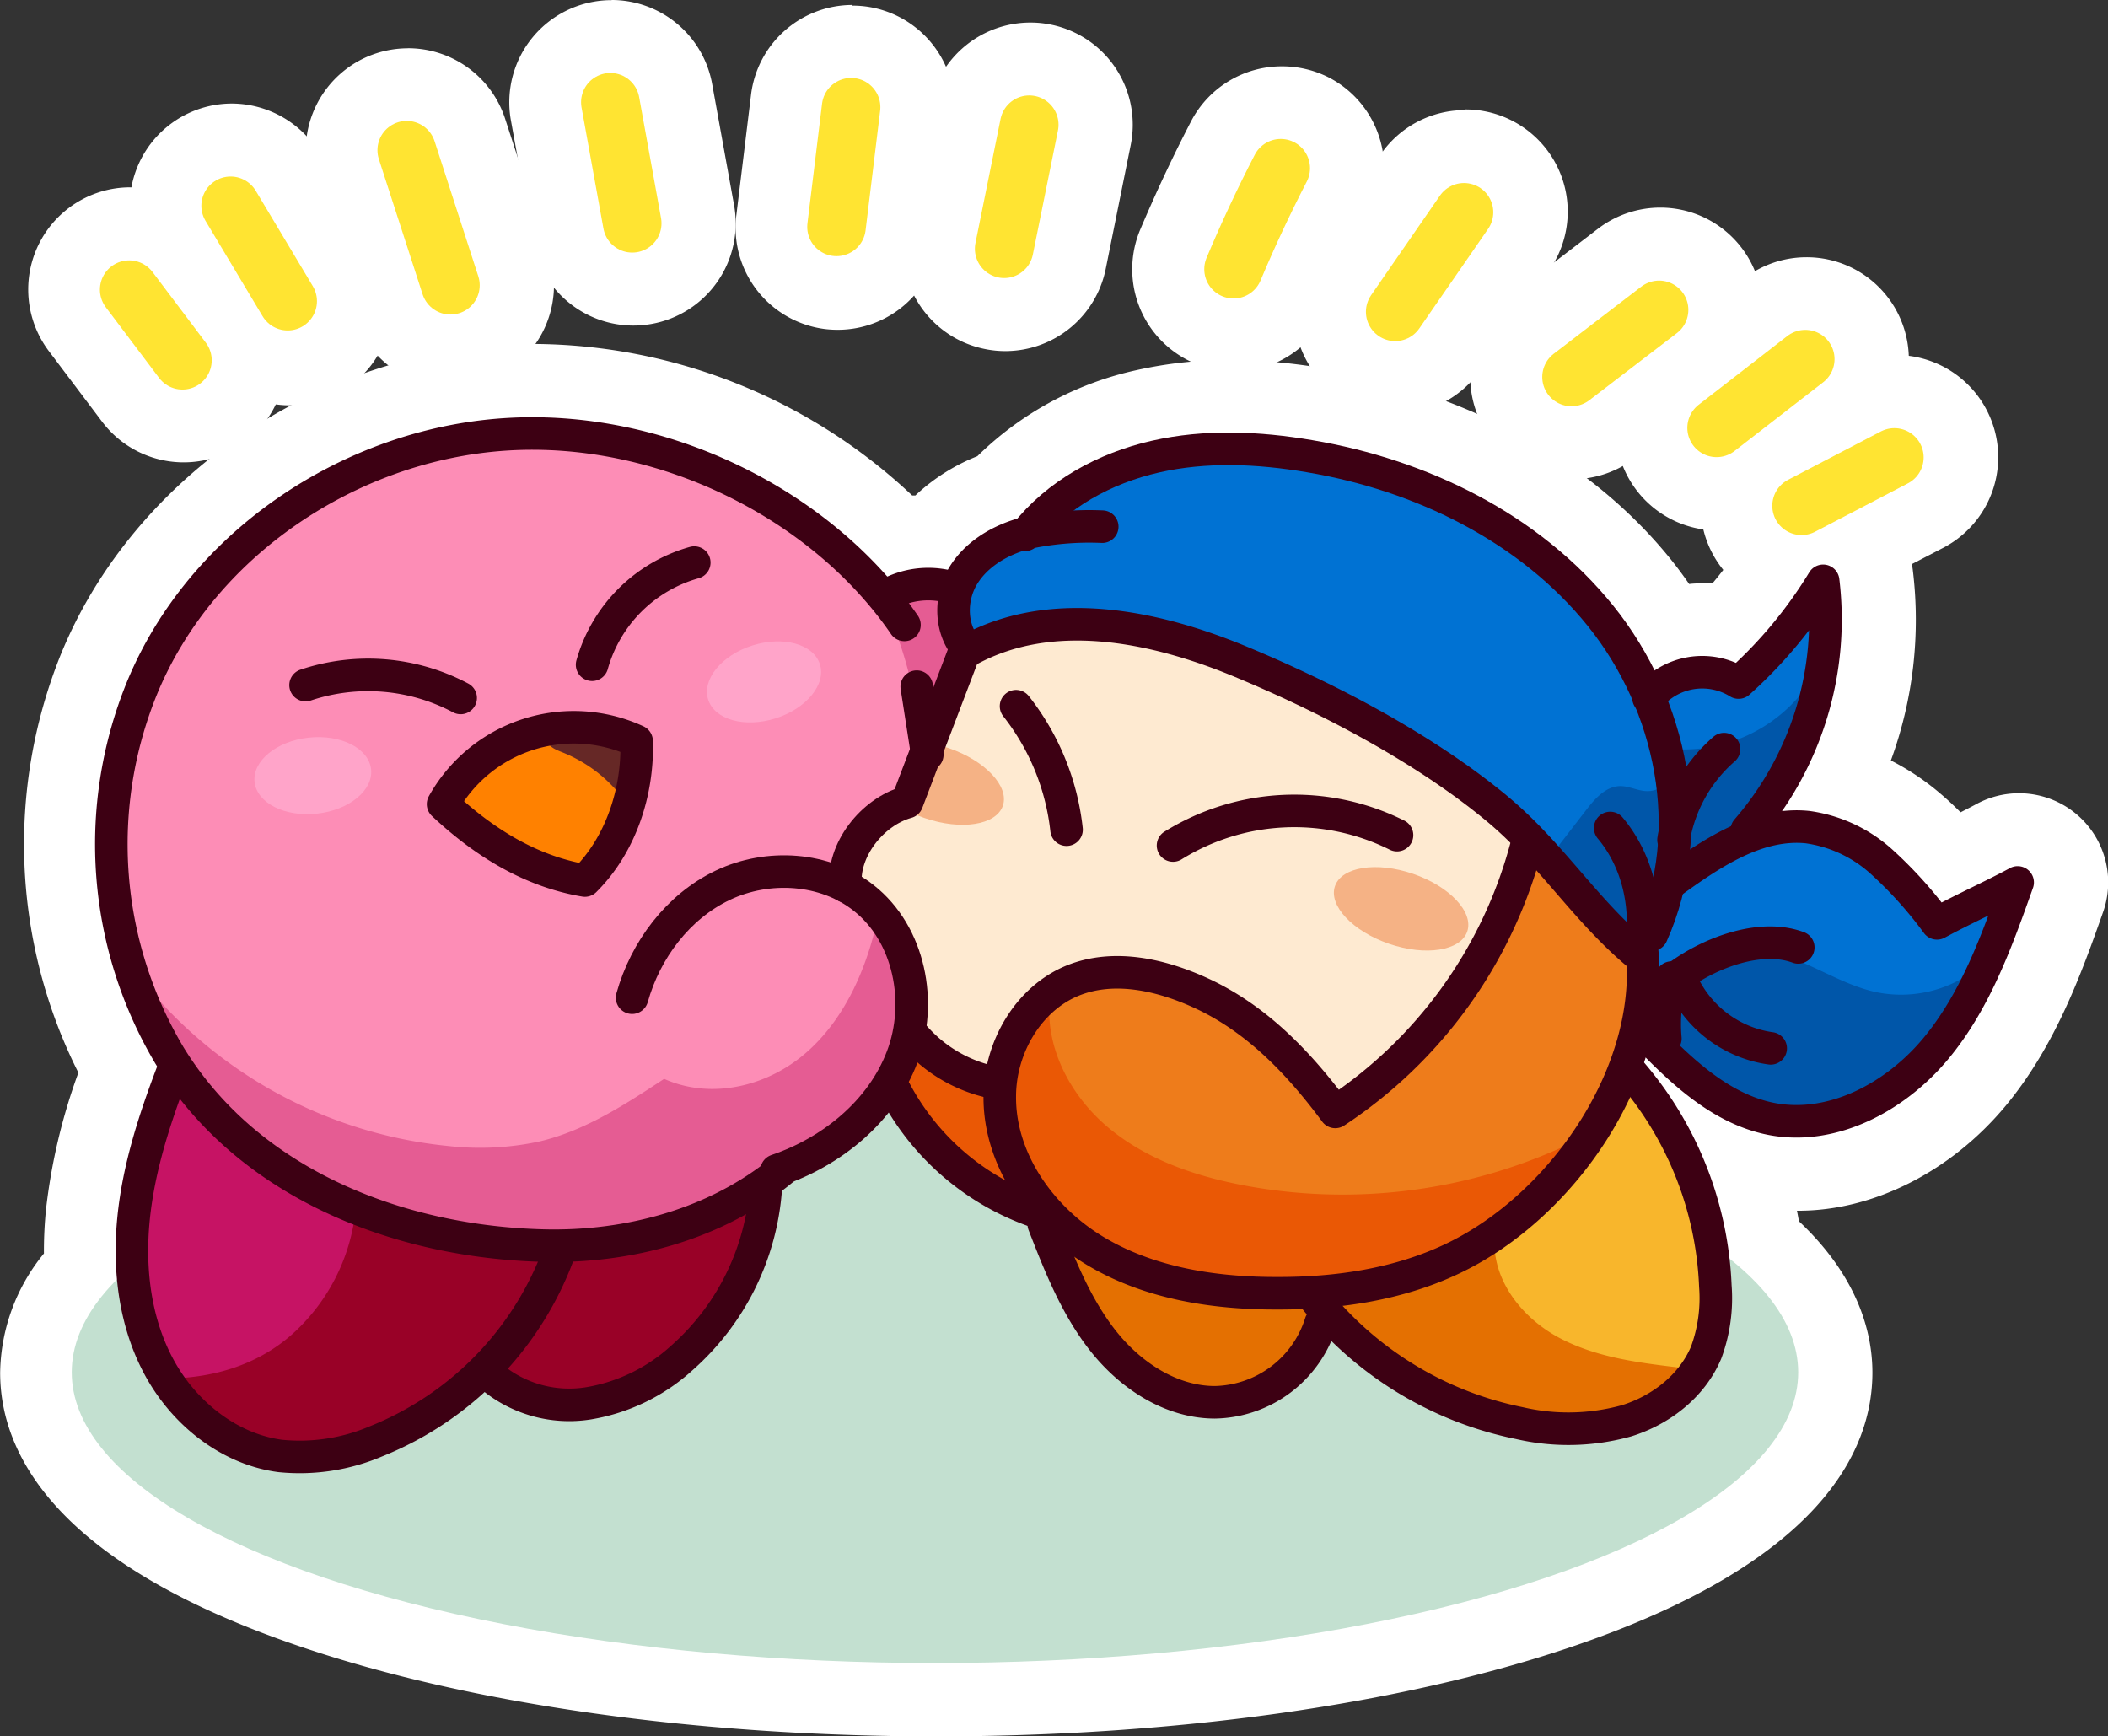 <svg xmlns="http://www.w3.org/2000/svg" viewBox="0 0 288.84 237.89"><rect x="0" y="0" width="288.84" height="237.89" fill="#333333" stroke="none"/><defs><style>.cls-1{fill:#fff;}.cls-2{fill:#c3e0d0;}.cls-3{fill:#0072d3;}.cls-4{fill:#feead1;}.cls-5{fill:#ee7c1b;}.cls-6{fill:#f8b62c;}.cls-7{fill:#f5b285;}.cls-8{fill:#fd8db6;}.cls-9{fill:#c61364;}.cls-10{fill:#ff8100;}.cls-11{fill:#662826;}.cls-12{fill:#ffa4c9;}.cls-13{fill:#e55c93;}.cls-14{fill:#990127;}.cls-15{fill:#e47001;}.cls-16{fill:#ea5805;}.cls-17{fill:#0056a9;}.cls-18,.cls-19{fill:none;stroke-linecap:round;stroke-linejoin:round;}.cls-18{stroke:#ffe432;stroke-width:8.02px;}.cls-19{stroke:#3d0013;stroke-width:4.46px;}</style></defs><g id="Layer_17"><path d="M33.75,81.29a9.08,9.08,0,0,1-7.2-3.58L19.25,68a9,9,0,0,1,7.2-14.43,9.09,9.09,0,0,1,7.2,3.58L41,66.86a9,9,0,0,1-1.78,12.62A8.93,8.93,0,0,1,33.75,81.29Z" class="cls-1" transform="translate(-8.58 -22.91)"/><path d="M26.45,58.59a4,4,0,0,1,3.2,1.59L37,69.87a4,4,0,0,1-6.4,4.83L23.25,65a4,4,0,0,1,3.2-6.42m0-10A14,14,0,0,0,15.26,71l7.3,9.68A14,14,0,1,0,44.94,63.85l-7.3-9.68a14.07,14.07,0,0,0-11.19-5.58Z" class="cls-1" transform="translate(-8.58 -22.91)"/><path d="M48.12,73.19a9.06,9.06,0,0,1-7.74-4.4L32.6,55.72A9,9,0,0,1,40.34,42.1a9,9,0,0,1,7.74,4.4l7.78,13.07a9,9,0,0,1-3.13,12.35A9,9,0,0,1,48.12,73.19Z" class="cls-1" transform="translate(-8.58 -22.91)"/><path d="M40.34,47.1a4,4,0,0,1,3.45,2l7.78,13.07a4,4,0,0,1-1.4,5.49,3.92,3.92,0,0,1-2.05.57,4,4,0,0,1-3.45-2L36.9,53.16a4,4,0,0,1,1.39-5.49,3.92,3.92,0,0,1,2.05-.57m0-10a14,14,0,0,0-12,21.18l7.78,13.06A14,14,0,1,0,60.16,57L52.38,43.94a14.09,14.09,0,0,0-12-6.84Z" class="cls-1" transform="translate(-8.58 -22.91)"/><path d="M70.47,71a9,9,0,0,1-8.57-6.23l-6-18.46A9,9,0,0,1,61.7,34.92a8.74,8.74,0,0,1,2.78-.44,9,9,0,0,1,8.57,6.23l6,18.46a9,9,0,0,1-5.79,11.35A9.08,9.08,0,0,1,70.47,71Z" class="cls-1" transform="translate(-8.58 -22.91)"/><path d="M64.48,39.48a4,4,0,0,1,3.81,2.77l6,18.46a4,4,0,0,1-2.57,5.05,3.83,3.83,0,0,1-1.24.2,4,4,0,0,1-3.82-2.77l-6-18.47a4,4,0,0,1,2.58-5,4.11,4.11,0,0,1,1.24-.19m0-10a14.08,14.08,0,0,0-4.32.68,14,14,0,0,0-9,17.65l6,18.46A14,14,0,0,0,70.47,76a14.15,14.15,0,0,0,4.33-.68,14,14,0,0,0,9-17.65l-6-18.47a14,14,0,0,0-13.32-9.68Z" class="cls-1" transform="translate(-8.58 -22.91)"/><path d="M95.37,62.52a9,9,0,0,1-8.87-7.41l-3-16.59a9,9,0,0,1,7.27-10.46,8.66,8.66,0,0,1,1.6-.15,9,9,0,0,1,8.87,7.41l3,16.59A9,9,0,0,1,97,62.37,8.75,8.75,0,0,1,95.37,62.52Z" class="cls-1" transform="translate(-8.58 -22.91)"/><path d="M92.38,32.91a4,4,0,0,1,4,3.3l3,16.58a4,4,0,0,1-3.24,4.66,3.49,3.49,0,0,1-.71.07,4,4,0,0,1-4-3.3l-3-16.58A4,4,0,0,1,91.67,33a3.49,3.49,0,0,1,.71-.07m0-10a14,14,0,0,0-13.79,16.5l3,16.58A14,14,0,0,0,95.37,67.52a14.73,14.73,0,0,0,2.47-.22A14,14,0,0,0,109.16,51l-3-16.58A14,14,0,0,0,92.38,22.91Z" class="cls-1" transform="translate(-8.58 -22.91)"/><path d="M123.37,63.05a8.42,8.42,0,0,1-1.12-.07,9,9,0,0,1-7.82-10l2-16.4a9,9,0,0,1,8.94-7.9,8.42,8.42,0,0,1,1.12.07,9,9,0,0,1,7.83,10.05l-2,16.4A9,9,0,0,1,123.37,63.05Z" class="cls-1" transform="translate(-8.58 -22.91)"/><path d="M125.4,33.63a4.19,4.19,0,0,1,.5,0,4,4,0,0,1,3.49,4.47l-2,16.41a4,4,0,0,1-8-1l2-16.41a4,4,0,0,1,4-3.51m0-10a14,14,0,0,0-13.9,12.28l-2,16.41A14,14,0,0,0,121.64,68a14.34,14.34,0,0,0,1.73.1,14,14,0,0,0,13.9-12.28l2-16.41a14,14,0,0,0-12.18-15.63,14.22,14.22,0,0,0-1.73-.1Z" class="cls-1" transform="translate(-8.58 -22.91)"/><path d="M146.34,66a9,9,0,0,1-8.84-10.8l3.44-17A9,9,0,0,1,149.77,31a9.59,9.59,0,0,1,1.78.17,9,9,0,0,1,7,10.62l-3.43,17A9,9,0,0,1,146.34,66Z" class="cls-1" transform="translate(-8.58 -22.91)"/><path d="M149.77,36a3.68,3.68,0,0,1,.8.08,4,4,0,0,1,3.13,4.72l-3.43,17A4,4,0,0,1,146.34,61a4.43,4.43,0,0,1-.8-.08,4,4,0,0,1-3.14-4.73l3.44-17A4,4,0,0,1,149.77,36m0-10A14.05,14.05,0,0,0,136,37.23l-3.44,17a14,14,0,0,0,11,16.51,13.83,13.83,0,0,0,2.79.28,14.05,14.05,0,0,0,13.73-11.23l3.43-17a14,14,0,0,0-10.95-16.51,13.73,13.73,0,0,0-2.78-.28Z" class="cls-1" transform="translate(-8.58 -22.91)"/><path d="M177.76,68.82a9,9,0,0,1-8.32-12.48c2.06-4.92,4.34-9.81,6.8-14.53a9,9,0,0,1,16,8.31c-2.23,4.28-4.3,8.7-6.15,13.15A9,9,0,0,1,177.76,68.82Z" class="cls-1" transform="translate(-8.58 -22.91)"/><path d="M184.23,42a4.07,4.07,0,0,1,1.85.45,4,4,0,0,1,1.71,5.41c-2.29,4.41-4.42,9-6.33,13.54a4,4,0,0,1-3.7,2.47,4,4,0,0,1-1.54-.31,4,4,0,0,1-2.16-5.25c2-4.78,4.22-9.54,6.61-14.15A4,4,0,0,1,184.23,42m0-10A14,14,0,0,0,171.8,39.5c-2.52,4.85-4.86,9.86-7,14.91a14,14,0,0,0,7.54,18.32,14,14,0,0,0,18.32-7.53c1.8-4.32,3.81-8.62,6-12.78a14,14,0,0,0-6-18.89A14.11,14.11,0,0,0,184.23,32Z" class="cls-1" transform="translate(-8.58 -22.91)"/><path d="M199.91,74.65a9,9,0,0,1-7.41-14.12l9.43-13.68a9,9,0,0,1,7.42-3.9,8.91,8.91,0,0,1,5.11,1.6,9,9,0,0,1,2.31,12.53l-9.43,13.68A9,9,0,0,1,199.91,74.65Z" class="cls-1" transform="translate(-8.58 -22.91)"/><path d="M209.35,48a4,4,0,0,1,2.27.71,4,4,0,0,1,1,5.58l-9.43,13.68a4,4,0,0,1-6.6-4.55L206,49.69A4,4,0,0,1,209.35,48m0-10A14,14,0,0,0,197.81,44l-9.43,13.68a14,14,0,1,0,23.07,15.9l9.43-13.67a14,14,0,0,0-11.53-22Z" class="cls-1" transform="translate(-8.58 -22.91)"/><path d="M224.08,83.58a9,9,0,0,1-5.49-16.15l12-9.21a9.06,9.06,0,0,1,5.48-1.86,9,9,0,0,1,5.49,16.16l-12,9.2A9,9,0,0,1,224.08,83.58Z" class="cls-1" transform="translate(-8.58 -22.91)"/><path d="M236.06,61.36a4,4,0,0,1,2.45,7.19l-12,9.2a4,4,0,0,1-4.89-6.36l12-9.2a4,4,0,0,1,2.43-.83m0-10a14.05,14.05,0,0,0-8.52,2.9l-12,9.2a14,14,0,0,0,8.53,25.12,14.06,14.06,0,0,0,8.53-2.9l12-9.2a14,14,0,0,0-8.54-25.12Z" class="cls-1" transform="translate(-8.58 -22.91)"/><path d="M244,90.55a9,9,0,0,1-5.53-16.12L250.58,65a9.06,9.06,0,0,1,5.52-1.89,9,9,0,0,1,5.53,16.13l-12.15,9.42A9,9,0,0,1,244,90.55Z" class="cls-1" transform="translate(-8.58 -22.91)"/><path d="M256.1,68.11a4,4,0,0,1,2.46,7.18l-12.14,9.42a4,4,0,1,1-4.92-6.33L253.65,69a4,4,0,0,1,2.45-.84m0-10a14,14,0,0,0-8.58,2.94l-12.15,9.43a14,14,0,0,0,17.18,22.13l12.14-9.42a14,14,0,0,0-8.59-25.08Z" class="cls-1" transform="translate(-8.58 -22.91)"/><path d="M255.6,101.23a9,9,0,0,1-4.17-17l12.72-6.63a9,9,0,0,1,12.16,3.82,9,9,0,0,1-3.83,12.16l-12.72,6.63A9,9,0,0,1,255.6,101.23Z" class="cls-1" transform="translate(-8.58 -22.91)"/><path d="M268.32,81.57a4,4,0,0,1,1.85,7.57l-12.72,6.63a4,4,0,0,1-3.71-7.11L266.47,82a4,4,0,0,1,1.85-.46m0-10a14,14,0,0,0-6.49,1.6l-12.71,6.62a14,14,0,1,0,12.95,24.85L274.8,98a14,14,0,0,0-6.48-26.44Z" class="cls-1" transform="translate(-8.58 -22.91)"/><path d="M136.86,255.81c-32.12,0-62.39-4.24-85.23-11.93C26.74,235.49,13.58,224.11,13.58,211c0-5.11,2-10,6.07-14.6a49.51,49.51,0,0,1,.2-7.19,80.42,80.42,0,0,1,4.93-19.68,64.38,64.38,0,0,1-3.27-54.95c8.91-21.89,31.37-37.7,55.88-39.33,1.4-.09,2.83-.14,4.25-.14a72,72,0,0,1,50.18,21.11,18.7,18.7,0,0,1,4.08-.46h.3a21.2,21.2,0,0,1,9.16-6.1A39.43,39.43,0,0,1,165.5,78.43a52.53,52.53,0,0,1,11.62-1.25,73.47,73.47,0,0,1,12.3,1.12c18.48,3.15,34.23,11.84,44.34,24.46a52.92,52.92,0,0,1,3.91,5.61,17,17,0,0,1,7.58-.28,61.94,61.94,0,0,0,7.19-9.45,7.21,7.21,0,0,1,6.12-3.37,7.45,7.45,0,0,1,1.56.17,7.25,7.25,0,0,1,5.61,6.15,51.32,51.32,0,0,1-4.63,28.25,27.82,27.82,0,0,1,10.14,5.64,45.28,45.28,0,0,1,4.84,4.86l.41-.21c1.75-.85,3.56-1.74,5.27-2.67A7.23,7.23,0,0,1,292,146.23c-2.88,8.14-6.15,17.37-12.48,25C273,179.1,263.82,183.79,255,183.79a26.19,26.19,0,0,1-4.68-.42c-.8-.15-1.58-.34-2.35-.55a54.84,54.84,0,0,1,2.47,10c6.45,5.58,9.71,11.7,9.71,18.2,0,13.14-13.15,24.52-38,32.91C199.25,251.57,169,255.81,136.86,255.81Z" class="cls-1" transform="translate(-8.58 -22.91)"/><path d="M81.64,80.08a66.32,66.32,0,0,1,48.68,21.84,13.64,13.64,0,0,1,5.58-1.18,13.38,13.38,0,0,1,2.68.26s0,0,0-.08A15.76,15.76,0,0,1,148.19,94a33.84,33.84,0,0,1,18.42-10.67,47.26,47.26,0,0,1,10.52-1.13,68.57,68.57,0,0,1,11.45,1c17.27,3,31.93,11,41.27,22.66a48.44,48.44,0,0,1,5.63,8.87,11.92,11.92,0,0,1,6.59-2,11.29,11.29,0,0,1,4.58.95,61.94,61.94,0,0,0,10-12.43,2.23,2.23,0,0,1,1.89-1,2.61,2.61,0,0,1,.48,0,2.25,2.25,0,0,1,1.73,1.9,46.41,46.41,0,0,1-7.87,31.87,19.59,19.59,0,0,1,2.17-.13,13.88,13.88,0,0,1,1.57.08A21.13,21.13,0,0,1,268,139.29a51.53,51.53,0,0,1,6.75,7.3c1.32-.68,2.65-1.33,3.94-2,1.79-.88,3.64-1.79,5.44-2.76a2.23,2.23,0,0,1,3.17,2.7c-2.75,7.75-5.85,16.53-11.61,23.47-4.55,5.47-12.12,10.77-20.71,10.77a21.16,21.16,0,0,1-3.77-.35c-7-1.29-12.62-6.17-17-10.64-.08.22-.14.45-.22.67a49.87,49.87,0,0,1,11.75,26.89c6.06,4.79,9.41,10.06,9.41,15.6,0,22-52.95,39.84-118.28,39.84S18.58,233,18.58,211c0-4.47,2.18-8.76,6.2-12.76a44.28,44.28,0,0,1,0-8.53C25.58,182.16,28,175,30.3,169l-.2-.31c-9.34-15.3-10.86-35.33-4-52.26,8.21-20.16,28.94-34.72,51.58-36.23,1.3-.08,2.61-.13,3.92-.13m0-10h0c-1.53,0-3.07,0-4.59.15C50.68,72,26.5,89,16.88,112.67a69.58,69.58,0,0,0,2.44,57.23,81,81,0,0,0-4.44,18.78,56.74,56.74,0,0,0-.28,6,26.33,26.33,0,0,0-6,16.33c0,10.8,7.2,26.11,41.45,37.64,23.35,7.87,54.18,12.2,86.83,12.2s63.49-4.33,86.83-12.2C258,237.08,265.14,221.77,265.14,211c0-5.31-1.84-13-10.07-20.74-.08-.48-.18-1-.27-1.44H255c10.3,0,20.92-5.38,28.4-14.38,6.9-8.31,10.47-18.41,13.34-26.52a12.22,12.22,0,0,0-17.35-14.83c-.7.38-1.43.75-2.17,1.13-.86-.86-1.76-1.71-2.73-2.53a34.31,34.31,0,0,0-6.82-4.57,56.06,56.06,0,0,0,3-26.14,12.28,12.28,0,0,0-9.48-10.4,12.51,12.51,0,0,0-2.65-.29A12.16,12.16,0,0,0,248.22,96a62.49,62.49,0,0,1-5,6.85l-1.19,0c-.67,0-1.34,0-2,.09-.77-1.12-1.57-2.2-2.41-3.25-10.88-13.58-27.71-22.9-47.4-26.26a78.09,78.09,0,0,0-13.13-1.19,57.78,57.78,0,0,0-12.74,1.38,44.77,44.77,0,0,0-21.85,11.8A26.72,26.72,0,0,0,134,90.81l-.43,0a76.17,76.17,0,0,0-51.9-20.77Z" class="cls-1" transform="translate(-8.58 -22.91)"/><ellipse cx="128.11" cy="188.05" class="cls-2" rx="118.28" ry="39.84"/><path d="M229.08,159.75A190.16,190.16,0,0,0,254.94,170c3.89,1.23,8.11,2.34,12,1.07s6.49-4.48,8.72-7.75a71.14,71.14,0,0,0,9.05-18.71l-8,5.05a4.89,4.89,0,0,1-2,.87,3.5,3.5,0,0,1-3-1.56,17.17,17.17,0,0,1-1.61-3.17,18,18,0,0,0-8.91-8.8,17,17,0,0,0-12.14-.61,54.39,54.39,0,0,0,9.89-32.52c-3.95,4.36-8,8.87-11.92,13.24l-.93-.33a13,13,0,0,0-8.65-1.3,5.3,5.3,0,0,0-3.54,2c-.32-.65-.53-1.25-.86-1.9a52.3,52.3,0,0,0-21.43-21.8,68.59,68.59,0,0,0-29.67-8.17c-8.54-.45-17.35.51-25,4.32a72.47,72.47,0,0,0-9.63,6.12c-2.6,1.85-5.29,3.79-6.94,6.52s-2,6.52,0,9c16.42,20.4,44.26,28.84,69.16,37C216.44,150.91,225.2,153.47,229.08,159.75Z" class="cls-3" transform="translate(-8.58 -22.91)"/><path d="M139.09,113a37.4,37.4,0,0,1,14-4.2c12.52-1.17,24.73,4,35.87,9.85a268.9,268.9,0,0,1,23.43,13.86c2.26,1.5,4.4,2.83,4.82,5.51s-.43,5.38-1.44,7.89A59.81,59.81,0,0,1,190,175.39c-1.48-6.92-7.76-11.69-14-15.08-4.24-2.31-8.79-4.33-13.62-4.54s-10,1.71-12.52,5.81c-1.6,2.58-2.17,5.91-4.56,7.78a6.75,6.75,0,0,1-6.59.74,9,9,0,0,1-4.7-4.89c-1.46-3.47-1-7.45-2-11.1a15.07,15.07,0,0,0-8.34-9.81c-.28-2.42,1.09-4.75,2.79-6.48s3.78-3.08,5.49-4.82C137.1,127.79,138.29,120.27,139.09,113Z" class="cls-4" transform="translate(-8.58 -22.91)"/><path d="M226.3,181.2a47.08,47.08,0,0,0,5.38-13.09c.7-2.84,1.13-5.74,1.56-8.64a6,6,0,0,0-2-6.55c-4.45-4.63-9-9.14-13.45-13.78a62.07,62.07,0,0,1-26.52,36.32,44.07,44.07,0,0,0-25.76-19.67c-3.77-1-7.8.35-11.11,2.44a11.57,11.57,0,0,0-5.63,9.71c.09,3.73,2.33,7.06,4.75,9.91A53.69,53.69,0,0,0,178,194.56a42.43,42.43,0,0,0,29.36-1.12C214.06,190.53,222.52,187.51,226.3,181.2Z" class="cls-5" transform="translate(-8.58 -22.91)"/><path d="M219.53,186.67a34.21,34.21,0,0,0,12.16-17.13c8.14,8.09,12.26,19.8,12,31.28a18,18,0,0,1-1.55,7.71c-2.25,4.53-7.44,7.11-12.5,7.23s-10-1.9-14.21-4.65a18.41,18.41,0,0,1-6.15-5.88,8.71,8.71,0,0,1-.59-8.2,13.57,13.57,0,0,1,4.42-4.4C215.51,190.91,217.18,188.41,219.53,186.67Z" class="cls-6" transform="translate(-8.58 -22.91)"/><ellipse cx="136.93" cy="130.21" class="cls-7" rx="5.07" ry="9.58" transform="translate(-39.24 194.59) rotate(-71.07)"/><path d="M132.42,134.24c1.52-6.6,5.74-13.22,5-20a13.64,13.64,0,0,0-7.93-10.82C127.17,99.14,123,96,118.76,93.4a74.5,74.5,0,0,0-13.46-6.09C99,85,92.57,82.82,85.89,82.14a53.78,53.78,0,0,0-24.68,3.74A89.51,89.51,0,0,0,39.5,98.49c-8.21,6.25-11.27,17.56-14.23,27.45a45.66,45.66,0,0,0-1.85,17c.45,5.25,2.95,10,4.18,15.14s2.81,10.31,6,14.49a49.12,49.12,0,0,0,44.67,19.27,73,73,0,0,0,14.64-3.44A63.24,63.24,0,0,0,99.76,186a24,24,0,0,1,5.2-1.31,35,35,0,0,0,20-12.88,30.06,30.06,0,0,0,2-3c3.1-5.22,4.75-11.78,2.43-17.39a14,14,0,0,0-3.19-4.67c-.46-.45-1.66-1.06-1.84-1.65s.49-2.08.72-2.69A15.07,15.07,0,0,1,132.42,134.24Z" class="cls-8" transform="translate(-8.58 -22.91)"/><path d="M32.46,169.83a34,34,0,0,0,5.32,6c7.06,6.29,14.8,11.74,23.72,14.87-2.18,5.34-4.43,10.78-8.23,15.12a26.4,26.4,0,0,1-17,8.75,4.34,4.34,0,0,1-2.85-.42,4.4,4.4,0,0,1-1.34-1.73C25.43,199.64,25.34,182.42,32.46,169.83Z" class="cls-9" transform="translate(-8.58 -22.91)"/><path d="M88.79,143.21a25.84,25.84,0,0,1-20.1-10.93c4.29-6.89,12.87-11.13,20.9-10a6.74,6.74,0,0,1,4.33,1.92,6.89,6.89,0,0,1,1.21,4.67C95,134.1,92.11,139.16,88.79,143.21Z" class="cls-10" transform="translate(-8.58 -22.91)"/><path d="M94.65,133.31a19.93,19.93,0,0,0,1.29-4.52,6.79,6.79,0,0,0-.85-4.53c-1.31-2-3.94-2.85-6.34-2.65-1.4.11-4.07.45-4.86,1.8-1,1.78,1,2.25,2.2,2.78A19.48,19.48,0,0,1,94.65,133.31Z" class="cls-11" transform="translate(-8.58 -22.91)"/><ellipse cx="113.28" cy="116.34" class="cls-12" rx="8.03" ry="5.24" transform="translate(-38.36 16.6) rotate(-17.52)"/><ellipse cx="51.45" cy="129.2" class="cls-12" rx="8.03" ry="5.24" transform="translate(-22.26 -16.59) rotate(-6.21)"/><path d="M128.94,148.28c-1.47,7-4.41,14-9.74,18.74s-13.08,6.65-19.62,3.73c-5.32,3.5-10.79,7.07-17,8.56a38.45,38.45,0,0,1-12.48.65A61.76,61.76,0,0,1,28,157.21c1.88,10.5,9.22,19.44,18.15,25.28s19.55,8.62,30.17,9.6c13.29,1.22,27.47-.54,38.28-8.38,8.2-5.94,17-12,18-22C133.17,157.05,132.59,151.19,128.94,148.28Z" class="cls-13" transform="translate(-8.58 -22.91)"/><path d="M113.91,185c-17,10.07-38.48,11.81-56.65,4.12a26.59,26.59,0,0,1-8.52,16.51c-4.69,4.23-10.74,6.09-17.07,6.18a24,24,0,0,0,26.77,9.29c6.09-1.87,11.16-6,16.06-10.12,2.58,3,6.44,4.12,10.38,4.38a23.78,23.78,0,0,0,11.45-2.43,27.92,27.92,0,0,0,9.77-7.37C110.58,200.11,112.63,191.91,113.91,185Z" class="cls-14" transform="translate(-8.58 -22.91)"/><path d="M134.46,122.25c2.41-2.92,5-6.24,4.7-10a48.53,48.53,0,0,0-1-4.87c-.27-1.64-.06-3.54,1.2-4.62-.29.25-2.8-.16-3.33-.11a14.74,14.74,0,0,0-3.54.72c-2.64.88-3.06,1.49-2,4A57.32,57.32,0,0,1,134.46,122.25Z" class="cls-13" transform="translate(-8.58 -22.91)"/><ellipse cx="200.56" cy="147.44" class="cls-7" rx="5.07" ry="9.58" transform="translate(-12.55 266.42) rotate(-71.07)"/><path d="M213.35,193c-.11,5.66,4,10.7,9.06,13.33s10.77,3.33,16.4,4a25.18,25.18,0,0,1-19.43,8.46c-10.77-.34-19.27-9.42-28.15-15.53-2.1,4.91-6.12,9.33-11.17,11a17,17,0,0,1-13.23-1.4,26,26,0,0,1-9.62-9.49,55.61,55.61,0,0,1-5.38-12.53A61.81,61.81,0,0,0,182,200.35C192.64,200.83,203.87,197.86,213.35,193Z" class="cls-15" transform="translate(-8.58 -22.91)"/><path d="M225,179a73.06,73.06,0,0,1-46.49,6.25c-6.52-1.29-13-3.57-18.1-7.85s-8.6-10.81-8-17.43c-2.31,2.43-4.11,4.86-6.42,7.29a11.47,11.47,0,0,1-2.38,2.08,5.75,5.75,0,0,1-8.67-5.37c-1,1.92-3.09,3.19-3.8,5.24s0,4,1,5.82a23.72,23.72,0,0,0,17.71,12.43c6.61,7,16.41,10.84,26,12.08a59.16,59.16,0,0,0,28.36-3.79C212.23,192.65,221.12,186.83,225,179Z" class="cls-16" transform="translate(-8.58 -22.91)"/><path d="M221.68,139.4l4.19-5.43c1.22-1.59,2.72-3.32,4.73-3.34,1.27,0,2.47.7,3.74.69a3.37,3.37,0,0,0,2.24-5.88,20.92,20.92,0,0,0,20.6-10c-1.35,5.31-2.72,10.7-5.4,15.49s-6.86,9-12.14,10.47c-2.08,4.49-4.79,9-6.88,13.49C228.35,150.48,224,145.18,221.68,139.4Z" class="cls-17" transform="translate(-8.58 -22.91)"/><path d="M251,153.34c5.16,1,9.57,4.46,14.72,5.54a16.9,16.9,0,0,0,14.59-3.95,35.08,35.08,0,0,1-9.54,14.69,25.81,25.81,0,0,1-16,6.68,20.43,20.43,0,0,1-15.83-6.55c-2.55-2.89-5.92-9.18-2.22-12.21C240.73,154.23,245.74,152.34,251,153.34Z" class="cls-17" transform="translate(-8.58 -22.91)"/><path d="M26.28,62.6l7.3,9.68" class="cls-18" transform="translate(-8.58 -22.91)"/><path d="M40.18,51.11,48,64.18" class="cls-18" transform="translate(-8.58 -22.91)"/><path d="M64.31,43.49,70.3,62" class="cls-18" transform="translate(-8.58 -22.91)"/><path d="M92.21,36.92l3,16.59" class="cls-18" transform="translate(-8.58 -22.91)"/><path d="M123.2,54l2-16.4" class="cls-18" transform="translate(-8.58 -22.91)"/><path d="M146.17,57l3.44-17" class="cls-18" transform="translate(-8.58 -22.91)"/><path d="M177.6,59.8q2.94-7,6.47-13.84" class="cls-18" transform="translate(-8.58 -22.91)"/><path d="M199.75,65.64,209.18,52" class="cls-18" transform="translate(-8.58 -22.91)"/><path d="M223.91,74.57l12-9.2" class="cls-18" transform="translate(-8.58 -22.91)"/><path d="M243.79,81.54l12.15-9.42" class="cls-18" transform="translate(-8.58 -22.91)"/><path d="M255.43,92.22l12.72-6.63" class="cls-18" transform="translate(-8.58 -22.91)"/><path d="M159.61,95.08A40.88,40.88,0,0,0,149,96c-3.46.93-6.78,2.91-8.56,6s-1.66,7.43.88,10c11.33-6.18,25.3-3.38,37.21,1.56s25.15,11.86,35.08,20.08c7.6,6.29,12.1,14,19.71,20.29,1.15-6.17-.07-12.74-4.11-17.56" class="cls-19" transform="translate(-8.58 -22.91)"/><path d="M234.91,151c6.36-14.15,2.74-31.57-7-43.67S203.33,88,188,85.42c-7-1.19-14.2-1.51-21.1.06s-13.5,5.14-17.86,10.72" class="cls-19" transform="translate(-8.58 -22.91)"/><path d="M217.67,139.07a62.82,62.82,0,0,1-26.13,36.21c-4.85-6.53-10.45-12.45-17.79-16-5.66-2.72-12.37-4.35-18.18-2-6.15,2.51-10,9.25-10,15.89-.06,8.7,5.67,16.73,13.13,21.19s16.41,5.81,25.11,5.77c8.11,0,16.33-1.22,23.67-4.68,15.46-7.28,28.21-26.19,26-43.14" class="cls-19" transform="translate(-8.58 -22.91)"/><path d="M234.46,118.54a9.47,9.47,0,0,1,12.34-2.1,61.89,61.89,0,0,0,11.59-13.94,44,44,0,0,1-10.46,34.15" class="cls-19" transform="translate(-8.58 -22.91)"/><path d="M237.68,143.75c5.54-4,11.77-8.19,18.57-7.5A19,19,0,0,1,266.4,141a56.4,56.4,0,0,1,7.59,8.44c3.68-2,7.37-3.62,11.05-5.61-2.84,8-5.78,16.24-11.22,22.78s-14,11.2-22.36,9.66C244,174.88,238.22,169,233,163.51" class="cls-19" transform="translate(-8.58 -22.91)"/><path d="M237.89,138a20.93,20.93,0,0,1,6.92-12.44" class="cls-19" transform="translate(-8.58 -22.91)"/><path d="M251.2,166.57a15.74,15.74,0,0,1-12.52-10c4.38-3.19,11.22-5.72,16.3-3.83" class="cls-19" transform="translate(-8.58 -22.91)"/><path d="M169.31,138.77A31.49,31.49,0,0,1,200,137.35" class="cls-19" transform="translate(-8.58 -22.91)"/><path d="M147.8,119.68a33.15,33.15,0,0,1,6.92,16.92" class="cls-19" transform="translate(-8.58 -22.91)"/><path d="M140.61,112.51l-7.74,20.32c-4.78,1.33-8.93,6.59-8.42,11.53" class="cls-19" transform="translate(-8.58 -22.91)"/><path d="M95.19,159.63c1.84-6.56,6.29-12.49,12.44-15.42s14-2.46,19.31,1.76c6.27,4.95,8.1,14.3,5.26,21.77s-9.64,13-17.21,15.56" class="cls-19" transform="translate(-8.58 -22.91)"/><path d="M129.86,104.59a11.46,11.46,0,0,1,9.69-1" class="cls-19" transform="translate(-8.58 -22.91)"/><path d="M134.19,117l1.45,9.32" class="cls-19" transform="translate(-8.58 -22.91)"/><path d="M132.51,108.54C121.05,91.83,99,81,77.7,82.44S36.08,97.54,28,117.28a56.6,56.6,0,0,0,3.8,50.26c10.75,17.6,31.43,25.58,51.31,26.06,11.64.28,23.61-2.95,32.61-10.34" class="cls-19" transform="translate(-8.58 -22.91)"/><path d="M133.29,164.23a19.57,19.57,0,0,0,10.88,6.9" class="cls-19" transform="translate(-8.58 -22.91)"/><path d="M89.71,114a20.21,20.21,0,0,1,14-14" class="cls-19" transform="translate(-8.58 -22.91)"/><path d="M50.45,116.79a27,27,0,0,1,21.25,1.76" class="cls-19" transform="translate(-8.58 -22.91)"/><path d="M88.72,143.57c4.93-4.9,7.31-12.17,7.09-19.11a20.51,20.51,0,0,0-26.52,8.64C74.82,138.29,81.24,142.31,88.72,143.57Z" class="cls-19" transform="translate(-8.58 -22.91)"/><path d="M32.32,169.52c-2.52,6.59-4.74,13.36-5.44,20.38s.19,14.34,3.59,20.52,9.5,11.07,16.49,12a26.67,26.67,0,0,0,13.14-2,44.17,44.17,0,0,0,25.37-26.68" class="cls-19" transform="translate(-8.58 -22.91)"/><path d="M131.24,172.41A34.71,34.71,0,0,0,152.3,189.5" class="cls-19" transform="translate(-8.58 -22.91)"/><path d="M75.68,211.35a16.61,16.61,0,0,0,13.48,3.87A25.1,25.1,0,0,0,102,209a34.26,34.26,0,0,0,11.51-23.28" class="cls-19" transform="translate(-8.58 -22.91)"/><path d="M151.6,190.68c2.18,5.6,4.42,11.29,8.15,16s9.26,8.37,15.26,8.39a15.51,15.51,0,0,0,14.54-10.89" class="cls-19" transform="translate(-8.58 -22.91)"/><path d="M188.86,201a48.23,48.23,0,0,0,27.89,16.92,29.8,29.8,0,0,0,14.69-.31c4.73-1.47,9-4.78,10.92-9.36a21.53,21.53,0,0,0,1.26-9.09,47.83,47.83,0,0,0-11.87-29.67" class="cls-19" transform="translate(-8.58 -22.91)"/><path d="M237.62,156.87a22.27,22.27,0,0,0-.85,8.36" class="cls-19" transform="translate(-8.58 -22.91)"/></g></svg>